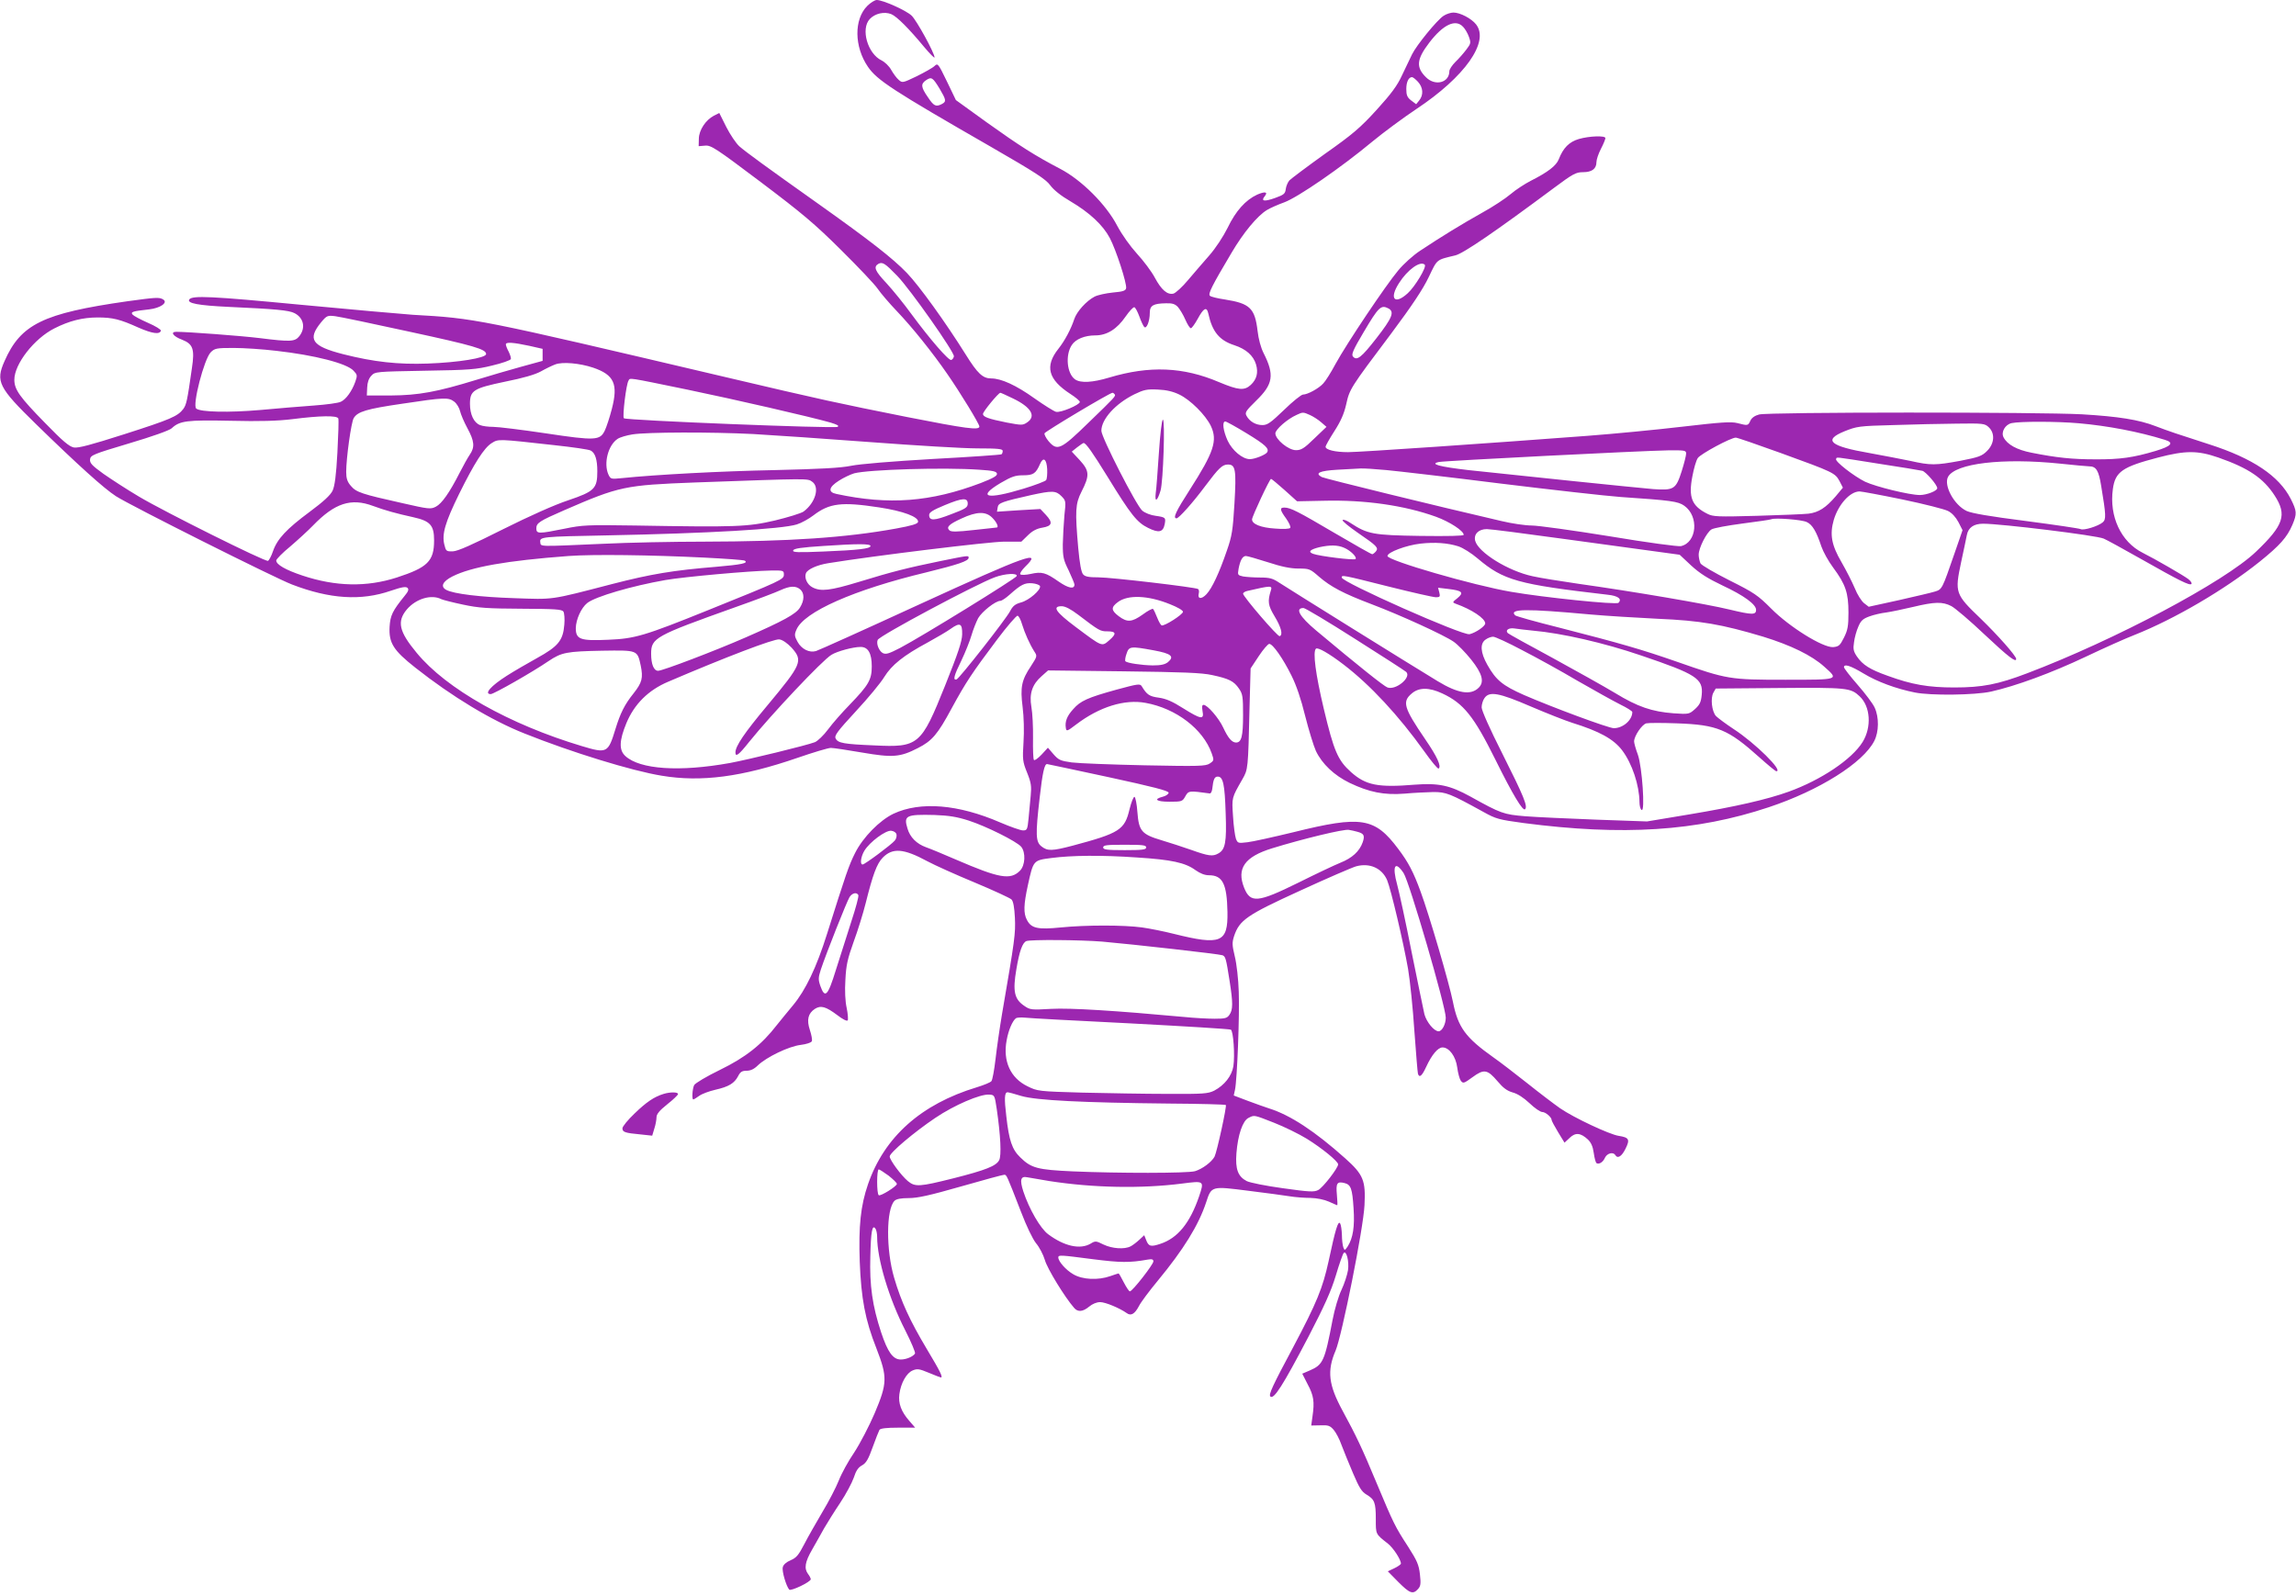 <?xml version="1.0" standalone="no"?>
<!DOCTYPE svg PUBLIC "-//W3C//DTD SVG 20010904//EN"
 "http://www.w3.org/TR/2001/REC-SVG-20010904/DTD/svg10.dtd">
<svg version="1.0" xmlns="http://www.w3.org/2000/svg"
 width="1280pt" height="890pt" viewBox="0 0 1280 890"
 preserveAspectRatio="xMidYMid meet">
<g transform="translate(0,890) scale(0.1,-0.1)"
fill="#9c27b0" stroke="none">
<path d="M4835 8867 c-75 -75 -73 -228 4 -340 51 -74 136 -130 686 -446 248
-143 305 -180 330 -214 19 -26 60 -59 112 -89 107 -63 182 -133 220 -205 35
-66 96 -254 91 -280 -3 -14 -17 -19 -74 -24 -39 -4 -85 -14 -102 -23 -46 -24
-99 -83 -113 -125 -18 -55 -53 -121 -88 -165 -78 -98 -58 -172 67 -253 28 -18
52 -38 52 -44 0 -16 -108 -62 -133 -55 -12 3 -66 37 -120 75 -102 73 -185 111
-241 111 -47 0 -76 27 -142 133 -114 182 -259 383 -328 455 -79 82 -206 181
-496 387 -299 212 -401 287 -438 319 -18 16 -51 65 -73 108 l-39 78 -30 -15
c-46 -24 -83 -80 -84 -128 l-1 -42 36 3 c33 3 59 -14 310 -203 232 -175 301
-233 447 -378 96 -95 188 -192 205 -217 17 -25 65 -81 107 -125 86 -90 199
-231 281 -350 73 -105 179 -279 179 -293 0 -22 -74 -12 -404 53 -390 78 -466
94 -1018 224 -1386 326 -1385 326 -1738 346 -58 4 -339 29 -625 56 -493 47
-605 53 -620 29 -13 -21 50 -33 219 -41 265 -12 337 -19 368 -35 51 -26 63
-82 27 -128 -25 -31 -47 -33 -222 -11 -107 13 -402 35 -464 35 -36 0 -17 -26
32 -44 61 -24 71 -52 55 -158 -26 -184 -31 -204 -48 -228 -31 -41 -70 -58
-329 -141 -188 -60 -256 -78 -281 -74 -26 5 -62 35 -160 136 -143 146 -172
187 -172 242 0 87 110 229 223 286 83 42 157 61 242 61 83 0 124 -10 228 -57
76 -33 117 -39 124 -17 2 6 -30 26 -72 44 -41 18 -80 39 -86 46 -12 15 0 19
92 29 63 7 107 38 79 55 -21 14 -42 12 -202 -10 -468 -67 -592 -127 -683 -334
-50 -113 -34 -146 176 -351 234 -228 379 -359 446 -402 83 -53 882 -454 981
-492 211 -81 385 -92 550 -35 62 21 85 25 94 16 8 -8 5 -19 -16 -44 -68 -84
-80 -109 -84 -172 -5 -91 21 -132 144 -229 204 -161 422 -293 609 -367 260
-104 597 -208 764 -235 220 -37 448 -7 758 100 87 30 170 55 185 55 15 0 93
-12 175 -26 169 -29 211 -26 310 25 79 40 110 76 188 221 80 147 114 198 253
383 57 76 109 136 115 134 7 -2 18 -23 25 -48 15 -49 42 -110 68 -151 17 -26
17 -27 -18 -81 -53 -79 -61 -118 -47 -229 7 -54 9 -136 5 -196 -6 -97 -5 -108
20 -170 23 -57 25 -76 20 -129 -3 -35 -9 -92 -12 -128 -6 -60 -8 -65 -31 -65
-13 0 -70 20 -126 44 -235 102 -446 119 -596 49 -77 -37 -170 -131 -214 -219
-35 -69 -52 -120 -156 -450 -59 -188 -120 -315 -190 -399 -28 -33 -68 -83 -90
-110 -84 -109 -175 -181 -317 -250 -74 -36 -138 -74 -144 -85 -10 -19 -14 -80
-5 -80 3 0 18 9 33 20 15 11 55 26 90 34 75 17 106 36 127 76 12 24 22 30 47
30 22 0 42 9 63 30 48 46 172 106 238 114 33 4 60 13 63 21 3 7 -2 35 -11 62
-19 57 -10 93 28 118 33 21 61 13 125 -35 31 -24 54 -35 58 -29 3 6 1 37 -6
70 -8 36 -11 96 -7 156 4 82 12 117 46 212 23 62 53 159 67 215 40 160 62 220
95 254 55 56 116 52 249 -20 41 -22 161 -76 265 -119 105 -44 196 -86 204 -94
10 -10 16 -44 19 -102 4 -88 0 -120 -72 -538 -13 -77 -29 -189 -36 -250 -7
-60 -17 -116 -23 -123 -5 -7 -42 -22 -81 -34 -311 -94 -516 -277 -607 -541
-41 -119 -53 -233 -46 -432 8 -205 30 -324 93 -483 62 -160 61 -194 -10 -362
-30 -70 -81 -168 -113 -217 -33 -48 -72 -119 -87 -158 -15 -38 -56 -117 -91
-175 -34 -58 -80 -138 -101 -179 -32 -62 -45 -77 -76 -90 -24 -10 -41 -25 -44
-39 -6 -21 19 -106 36 -125 9 -10 120 43 120 58 0 5 -7 19 -15 29 -23 31 -18
66 23 137 20 36 51 89 67 119 17 29 56 92 89 141 32 48 66 112 76 141 12 38
25 57 46 68 23 13 35 34 59 101 17 47 34 90 38 97 6 8 39 12 104 12 l95 0 -32
37 c-46 52 -63 99 -56 150 8 62 40 118 74 132 26 11 37 9 90 -13 34 -14 64
-26 67 -26 13 0 -1 30 -79 160 -93 156 -142 262 -181 395 -46 155 -45 384 2
430 10 10 36 15 79 15 50 0 117 15 292 65 125 36 233 65 240 65 14 0 13 2 93
-204 32 -84 66 -154 85 -178 18 -21 40 -63 49 -93 13 -48 112 -209 163 -267
21 -25 49 -22 84 7 18 15 42 25 61 25 30 0 110 -34 148 -61 24 -18 45 -5 68
38 10 21 58 85 106 143 143 173 227 309 269 436 30 92 29 91 234 65 97 -12
202 -26 232 -31 30 -5 82 -9 115 -9 37 -1 77 -9 104 -21 24 -11 45 -20 46 -20
2 0 1 26 -2 59 -6 64 1 75 42 65 36 -9 44 -30 51 -141 7 -102 -3 -166 -33
-213 -16 -23 -17 -23 -24 -5 -4 11 -8 43 -8 70 -1 28 -5 56 -10 64 -11 17 -26
-32 -64 -210 -33 -151 -66 -232 -198 -481 -116 -217 -137 -263 -127 -274 19
-19 69 59 213 334 88 170 125 251 152 340 19 64 39 121 44 126 15 16 31 -46
24 -96 -4 -25 -20 -75 -36 -109 -17 -35 -39 -110 -50 -168 -44 -230 -53 -250
-127 -282 l-42 -18 30 -59 c34 -63 39 -98 27 -179 l-7 -51 51 1 c44 2 54 -2
74 -25 13 -15 33 -53 44 -85 12 -32 41 -103 64 -157 34 -80 48 -103 75 -119
45 -27 52 -44 52 -136 0 -87 -2 -83 68 -138 29 -23 72 -88 72 -111 0 -4 -16
-16 -37 -26 l-36 -17 59 -60 c63 -63 81 -70 109 -39 15 16 17 30 11 82 -6 54
-16 76 -65 153 -75 115 -83 133 -176 355 -81 195 -116 268 -189 402 -80 147
-89 224 -40 338 35 83 155 681 161 811 7 137 -6 170 -108 261 -169 151 -306
241 -424 278 -22 7 -75 26 -118 42 l-79 30 7 32 c12 56 26 419 21 546 -2 69
-12 157 -22 197 -15 63 -16 77 -4 114 30 89 70 117 368 253 150 69 291 130
313 136 75 20 143 -10 172 -77 21 -50 91 -347 117 -496 11 -66 27 -221 35
-345 9 -125 18 -233 20 -239 8 -24 22 -13 46 39 31 67 65 108 91 108 37 0 74
-50 82 -112 4 -31 13 -64 20 -74 13 -16 17 -15 65 20 64 47 83 44 140 -23 31
-37 53 -53 84 -62 27 -7 61 -29 94 -60 28 -27 60 -49 71 -49 18 0 52 -29 52
-44 0 -5 16 -35 36 -68 l36 -59 29 27 c32 31 61 28 101 -9 18 -17 28 -39 33
-75 4 -29 11 -54 15 -57 14 -9 37 5 48 31 12 24 45 33 57 14 13 -22 36 -8 57
35 26 52 20 63 -38 72 -52 8 -250 101 -327 154 -34 24 -116 86 -182 139 -66
52 -151 118 -190 145 -155 110 -197 167 -225 309 -21 105 -132 484 -180 614
-40 110 -69 165 -125 239 -131 175 -205 187 -584 93 -112 -27 -228 -53 -257
-56 -51 -6 -54 -6 -64 20 -5 15 -13 71 -16 125 -7 105 -8 101 52 206 32 56 32
56 40 399 l6 219 45 68 c25 38 52 69 59 69 20 0 77 -82 124 -177 27 -54 53
-130 76 -224 20 -79 47 -167 60 -196 35 -73 102 -136 188 -178 109 -52 192
-69 306 -60 52 5 125 8 161 9 71 0 92 -8 279 -111 70 -39 85 -43 225 -62 552
-72 963 -46 1365 88 283 94 527 248 589 370 26 51 27 132 2 186 -10 22 -53 79
-95 127 -42 48 -76 92 -76 98 0 20 36 9 109 -35 76 -46 181 -85 286 -106 89
-18 334 -15 425 5 138 31 337 104 527 194 103 49 226 104 273 122 224 89 502
252 697 408 113 91 153 136 183 206 26 62 25 76 -9 144 -65 128 -212 227 -456
305 -174 56 -225 73 -298 101 -93 36 -207 54 -410 66 -237 13 -1750 13 -1800
-1 -24 -6 -42 -19 -49 -35 -13 -28 -14 -28 -72 -13 -36 9 -92 5 -307 -20 -145
-17 -383 -40 -529 -51 -541 -41 -1267 -91 -1335 -91 -71 0 -125 13 -125 30 0
6 22 45 49 87 36 56 54 97 66 150 19 85 21 89 252 396 115 154 176 246 208
313 49 102 40 95 148 121 44 10 225 134 550 376 106 79 123 88 162 88 50 0 75
19 75 56 0 14 11 47 25 74 14 27 25 54 25 60 0 15 -89 12 -148 -5 -54 -16 -87
-49 -112 -113 -14 -36 -61 -72 -156 -120 -33 -17 -84 -50 -112 -74 -28 -24
-99 -71 -159 -104 -111 -62 -227 -133 -346 -212 -37 -24 -93 -74 -123 -111
-68 -81 -285 -404 -349 -521 -25 -47 -56 -96 -68 -108 -25 -28 -88 -62 -113
-62 -9 0 -57 -38 -105 -85 -75 -72 -93 -85 -121 -85 -37 0 -72 20 -89 52 -10
18 -3 28 54 84 95 92 103 144 41 266 -15 30 -28 78 -33 122 -15 127 -42 154
-181 176 -41 6 -79 15 -85 21 -11 11 11 55 121 240 66 112 143 205 197 238 18
11 61 30 97 43 76 28 317 194 490 338 63 52 174 134 246 182 270 179 409 375
333 472 -26 33 -89 66 -126 66 -15 0 -40 -8 -55 -18 -37 -24 -151 -164 -176
-215 -11 -23 -36 -76 -56 -117 -26 -57 -60 -103 -141 -192 -92 -101 -133 -136
-289 -246 -99 -71 -188 -138 -198 -148 -9 -11 -18 -32 -20 -48 -3 -26 -10 -32
-60 -50 -59 -21 -80 -18 -58 9 21 25 3 29 -41 10 -65 -30 -120 -91 -165 -185
-25 -50 -67 -114 -103 -155 -34 -38 -87 -101 -119 -138 -31 -37 -67 -70 -80
-74 -34 -8 -67 20 -104 89 -18 34 -63 94 -99 133 -39 43 -83 105 -110 155 -62
120 -200 257 -319 319 -140 73 -226 128 -408 258 l-173 125 -50 104 c-49 101
-51 103 -69 86 -10 -10 -55 -35 -99 -57 -79 -38 -81 -38 -101 -20 -12 10 -30
35 -42 56 -11 20 -35 43 -53 52 -78 37 -118 176 -66 231 29 31 81 43 120 27
31 -13 98 -80 184 -184 32 -38 57 -63 57 -57 0 24 -100 207 -128 233 -30 29
-160 87 -194 87 -11 0 -35 -15 -53 -33z m3322 -117 c10 -10 25 -35 32 -55 12
-34 11 -38 -14 -71 -15 -20 -42 -51 -61 -69 -19 -19 -34 -42 -34 -52 0 -64
-79 -85 -130 -34 -57 56 -53 100 18 193 78 102 147 134 189 88z m-2919 -344
c37 -63 39 -72 13 -86 -33 -17 -45 -12 -78 38 -39 56 -41 74 -10 95 30 20 37
15 75 -47z m2667 38 c29 -32 32 -73 7 -104 l-17 -21 -28 21 c-22 17 -27 30
-27 64 0 39 13 66 32 66 5 0 20 -12 33 -26z m-2904 -1081 c73 -75 321 -428
317 -450 -2 -9 -8 -18 -15 -20 -14 -5 -119 116 -222 256 -42 58 -104 134 -138
171 -65 69 -75 92 -46 109 23 12 37 3 104 -66z m2942 61 c12 -12 -55 -123 -95
-159 -73 -67 -105 -31 -49 56 48 76 120 127 144 103z m-1376 -236 c11 -13 30
-44 41 -70 12 -27 25 -48 31 -48 5 0 22 23 38 52 33 61 50 70 59 31 22 -103
62 -151 146 -178 64 -21 105 -57 120 -106 14 -47 4 -84 -29 -115 -36 -33 -68
-30 -176 15 -201 86 -389 93 -613 26 -93 -28 -160 -32 -191 -10 -45 32 -55
135 -18 191 21 33 72 54 131 54 65 0 121 35 169 105 21 30 43 54 49 52 6 -2
18 -25 28 -52 9 -26 22 -53 27 -58 13 -13 31 32 31 79 0 41 20 52 91 53 35 1
50 -4 66 -21z m1174 -8 c34 -19 21 -52 -67 -165 -85 -109 -110 -129 -132 -102
-9 11 3 39 59 133 85 144 98 156 140 134z m-5460 -129 c361 -78 429 -98 429
-125 0 -22 -156 -47 -325 -53 -166 -6 -301 9 -471 52 -176 45 -202 83 -123
179 31 37 35 38 78 33 25 -3 211 -42 412 -86z m669 -79 l75 -17 0 -34 0 -33
-120 -33 c-66 -18 -178 -51 -250 -73 -218 -67 -322 -86 -475 -87 l-135 0 2 44
c1 29 9 51 23 66 21 23 27 23 298 28 250 4 287 7 376 29 55 13 101 29 104 36
2 6 -4 24 -12 41 -9 16 -16 35 -16 41 0 14 41 11 130 -8z m-1410 -28 c214 -24
394 -70 431 -111 21 -22 22 -26 10 -61 -19 -53 -52 -99 -81 -112 -13 -7 -81
-16 -150 -21 -69 -5 -204 -16 -300 -25 -173 -15 -332 -12 -356 8 -23 18 44
277 81 314 22 22 32 24 127 24 57 0 164 -7 238 -16z m1767 -94 c117 -40 140
-91 104 -230 -12 -47 -30 -101 -39 -120 -27 -56 -51 -58 -330 -16 -134 20
-265 36 -292 36 -27 0 -60 4 -74 10 -34 13 -56 59 -56 118 0 75 19 87 196 124
100 20 166 39 199 57 28 16 64 33 80 39 41 16 137 7 212 -18z m528 -123 c261
-54 683 -151 795 -183 39 -12 50 -18 39 -24 -18 -10 -1179 36 -1191 48 -9 9
13 191 26 210 10 16 -14 20 331 -51z m2740 -27 c62 -30 145 -113 175 -174 39
-82 18 -146 -118 -358 -76 -118 -95 -158 -73 -158 13 0 91 87 160 180 76 101
95 120 127 120 42 0 47 -29 36 -217 -9 -150 -14 -182 -42 -262 -43 -126 -83
-211 -114 -244 -28 -30 -51 -27 -43 4 3 10 1 22 -4 25 -17 10 -484 65 -555 65
-55 0 -75 4 -86 17 -10 11 -19 60 -27 147 -18 206 -16 246 18 313 47 92 45
117 -11 178 l-43 46 30 24 c17 13 33 24 36 24 13 0 50 -53 134 -189 130 -212
164 -254 225 -284 60 -30 84 -25 93 20 7 37 5 39 -50 47 -27 3 -60 16 -75 29
-32 26 -228 409 -228 445 0 65 79 152 185 204 52 25 69 29 130 26 48 -2 85
-11 120 -28z m-929 -21 c103 -49 133 -100 79 -135 -24 -16 -31 -15 -112 0
-105 21 -133 32 -133 48 0 13 86 118 97 118 3 0 34 -14 69 -31z m568 23 c7
-11 5 -13 -146 -159 -154 -150 -174 -160 -223 -102 -14 17 -24 37 -22 43 3 10
364 226 379 226 4 0 9 -4 12 -8z m-3681 -42 c14 -11 28 -35 32 -53 4 -17 22
-60 41 -95 39 -72 42 -105 13 -147 -11 -16 -36 -61 -56 -100 -57 -112 -100
-173 -133 -190 -29 -15 -39 -14 -188 20 -224 50 -256 60 -286 96 -20 23 -26
42 -26 78 0 77 28 278 42 300 22 36 71 51 270 80 239 36 258 36 291 11z m4770
-74 c18 -8 46 -26 62 -40 l30 -26 -68 -65 c-56 -55 -73 -65 -102 -65 -42 0
-115 60 -115 94 1 22 67 80 119 103 34 16 36 16 74 -1z m-5417 -19 c3 -8 0
-93 -5 -190 -7 -130 -15 -187 -27 -213 -12 -25 -51 -61 -128 -118 -128 -95
-180 -150 -204 -219 -9 -27 -22 -51 -28 -54 -16 -6 -578 274 -719 358 -66 39
-155 97 -198 127 -65 47 -77 60 -75 81 3 23 17 29 218 89 128 38 224 72 237
84 45 42 84 47 328 42 164 -4 263 -1 345 9 157 20 249 21 256 4z m5064 -83
c105 -64 127 -85 114 -106 -9 -14 -69 -38 -96 -38 -41 0 -98 48 -124 103 -25
55 -32 107 -13 107 6 0 60 -30 119 -66z m4640 56 c159 -14 334 -47 478 -92 54
-16 39 -35 -50 -62 -124 -37 -198 -48 -337 -47 -129 0 -215 9 -356 37 -81 16
-134 45 -155 85 -16 29 8 72 45 80 48 10 250 10 375 -1z m-503 -22 c36 -34 32
-91 -9 -132 -29 -29 -46 -35 -148 -55 -141 -26 -167 -26 -279 -1 -48 10 -152
30 -229 44 -220 38 -260 72 -140 121 70 28 81 30 273 35 110 4 269 7 354 8
146 2 156 1 178 -20z m-6887 -38 c107 -6 400 -26 652 -45 251 -19 520 -35 597
-35 116 0 141 -3 141 -14 0 -8 -3 -17 -7 -19 -5 -3 -177 -15 -383 -26 -224
-13 -407 -28 -455 -38 -59 -12 -169 -18 -425 -24 -301 -6 -661 -25 -855 -45
-59 -6 -61 -5 -73 20 -28 62 -2 164 51 199 13 9 51 20 83 25 81 13 438 14 674
2z m5728 -106 c295 -107 302 -111 327 -156 l19 -37 -40 -48 c-55 -64 -95 -90
-152 -97 -26 -3 -155 -8 -288 -12 -216 -6 -244 -5 -275 11 -88 44 -107 92 -84
210 8 43 21 88 30 101 15 23 184 114 212 114 8 0 121 -39 251 -86z m-6838 44
c102 -11 193 -24 203 -30 25 -13 37 -50 37 -116 0 -96 -16 -112 -161 -161 -76
-25 -217 -88 -365 -162 -173 -87 -252 -122 -279 -123 -37 -1 -39 1 -48 38 -14
58 4 122 82 281 85 172 140 259 183 285 37 23 34 23 348 -12z m6310 -47 c0
-11 -11 -55 -25 -99 -32 -100 -43 -107 -159 -99 -95 8 -773 78 -1030 106 -163
19 -217 34 -165 45 30 7 1138 63 1277 65 95 1 102 0 102 -18z m2967 -22 c169
-59 251 -115 314 -212 70 -108 51 -165 -104 -313 -174 -167 -786 -492 -1276
-678 -163 -62 -250 -79 -406 -79 -145 0 -237 16 -371 65 -99 35 -140 61 -172
108 -19 28 -22 42 -16 79 3 26 14 65 24 87 14 34 26 44 61 57 24 9 67 19 94
22 28 4 95 18 150 31 121 29 164 30 213 5 20 -10 105 -82 187 -160 131 -123
175 -157 175 -135 0 17 -102 132 -198 225 -142 136 -145 144 -109 314 14 66
29 135 32 152 8 42 39 63 91 63 100 0 632 -65 672 -83 15 -6 108 -57 207 -113
217 -123 272 -150 282 -140 4 4 -3 16 -17 27 -26 20 -185 112 -255 147 -121
61 -187 203 -166 355 13 97 53 124 252 176 153 40 221 40 336 0z m-1896 -34
c123 -19 234 -37 246 -40 19 -5 83 -78 83 -97 0 -15 -59 -38 -97 -38 -58 0
-245 46 -305 74 -63 31 -170 114 -162 127 7 11 -24 15 235 -26z m-4633 -31 c1
-27 -1 -54 -6 -61 -4 -6 -61 -28 -127 -48 -204 -62 -261 -48 -127 32 62 36 82
43 126 43 57 0 71 10 94 63 18 42 37 28 40 -29z m5647 31 c77 -8 149 -15 161
-15 40 0 54 -22 68 -110 27 -162 28 -185 9 -202 -26 -22 -107 -47 -124 -38 -8
4 -144 24 -304 45 -204 26 -302 43 -331 56 -70 33 -129 142 -104 190 41 76
304 107 625 74z m-6025 -34 c76 -5 95 -9 98 -22 2 -12 -21 -25 -90 -52 -280
-106 -512 -124 -805 -61 -49 10 -43 38 14 74 26 17 65 35 85 41 81 21 499 34
698 20z m2270 -2 c63 -6 349 -39 635 -75 286 -35 588 -69 670 -75 280 -19 320
-24 355 -49 83 -59 70 -205 -19 -225 -16 -3 -183 19 -398 55 -204 33 -399 60
-434 60 -35 0 -111 11 -169 25 -359 83 -983 236 -1001 245 -41 22 -14 35 87
41 54 3 113 6 129 7 17 1 82 -3 145 -9z m-3202 -65 c43 -30 18 -117 -48 -166
-14 -10 -86 -32 -160 -50 -152 -35 -210 -38 -780 -28 -266 4 -292 3 -394 -18
-143 -29 -156 -29 -156 2 0 30 17 41 155 101 308 134 339 140 730 155 644 23
626 23 653 4z m2633 -46 l70 -63 147 3 c231 6 452 -26 627 -89 77 -28 155 -79
155 -101 0 -6 -84 -8 -242 -6 -264 4 -294 10 -389 72 -21 14 -41 22 -44 16 -3
-5 35 -36 84 -70 108 -74 118 -84 101 -105 -7 -8 -16 -15 -20 -15 -5 0 -97 52
-206 116 -209 123 -250 144 -284 144 -27 0 -25 -13 10 -61 16 -23 27 -46 23
-52 -3 -6 -37 -8 -85 -4 -79 5 -128 25 -128 51 0 16 98 226 106 226 3 0 37
-28 75 -62z m-1244 -34 c25 -25 26 -28 17 -107 -4 -45 -8 -118 -9 -162 0 -71
4 -88 33 -146 17 -37 32 -72 32 -78 0 -28 -34 -21 -89 17 -71 50 -93 56 -155
42 -27 -6 -53 -7 -58 -2 -4 4 8 23 27 42 100 97 12 66 -590 -210 -302 -139
-562 -256 -576 -260 -37 -11 -81 11 -103 52 -17 31 -18 40 -6 67 41 99 320
223 725 320 175 43 235 63 235 81 0 14 2 14 -161 -19 -180 -37 -264 -58 -453
-116 -158 -48 -210 -54 -256 -30 -30 15 -47 53 -37 79 9 22 62 46 125 56 259
42 900 120 980 120 l96 0 36 35 c25 25 50 38 81 43 55 9 60 28 20 71 l-31 33
-121 -7 -121 -8 4 24 c3 25 24 32 188 69 116 25 136 25 167 -6z m4690 -19
c120 -25 234 -54 253 -64 22 -11 43 -34 58 -62 l23 -45 -46 -133 c-67 -194
-68 -197 -107 -209 -18 -6 -109 -27 -201 -48 l-169 -37 -26 20 c-14 11 -38 48
-52 84 -15 35 -48 100 -74 145 -56 96 -66 154 -43 235 26 87 91 159 144 159
11 0 119 -20 240 -45z m-5212 -23 c0 -21 -12 -29 -92 -59 -95 -37 -123 -38
-123 -4 0 14 20 27 88 55 99 41 127 42 127 8z m-3315 -13 c65 -24 129 -42 225
-63 94 -21 115 -45 115 -129 0 -116 -36 -151 -208 -207 -168 -54 -340 -51
-526 11 -93 31 -146 61 -146 84 0 7 35 43 78 78 42 36 100 89 127 117 121 125
212 155 335 109z m2821 -8 c133 -20 222 -53 217 -81 -2 -11 -35 -21 -123 -37
-280 -51 -597 -72 -1070 -73 -170 0 -425 -5 -565 -12 -366 -16 -344 -17 -348
9 -4 30 5 31 373 38 560 11 974 35 1057 61 26 8 67 31 92 50 90 69 158 77 367
45z m632 -59 c23 -23 35 -50 25 -53 -2 0 -59 -7 -128 -14 -97 -11 -128 -11
-137 -2 -19 18 -3 34 67 66 86 40 137 41 173 3z m4540 -23 c31 -14 54 -54 81
-136 10 -29 39 -82 66 -118 69 -93 85 -141 85 -250 0 -76 -4 -98 -25 -140 -22
-44 -29 -50 -60 -53 -57 -4 -244 112 -346 215 -74 74 -94 88 -232 157 -83 42
-156 84 -162 95 -5 11 -10 33 -10 48 0 38 44 124 71 141 12 8 90 22 173 33 83
11 156 21 161 24 20 9 171 -2 198 -16z m-1353 -94 c217 -30 451 -62 520 -71
l124 -17 64 -60 c48 -44 92 -72 176 -112 118 -55 186 -105 186 -135 0 -29 -21
-29 -146 1 -127 31 -538 101 -844 144 -102 15 -216 33 -255 42 -137 29 -304
133 -321 198 -9 37 19 65 65 65 20 0 214 -25 431 -55z m-590 -41 c25 -8 73
-38 108 -68 144 -122 224 -144 725 -202 58 -6 81 -24 60 -45 -12 -12 -418 30
-597 61 -212 36 -691 175 -691 200 0 21 105 60 184 69 80 9 151 4 211 -15z
m-3277 1 c-3 -14 -65 -22 -262 -30 -145 -6 -173 -5 -169 6 3 11 46 17 169 25
191 13 265 13 262 -1z m2640 -9 c36 -15 74 -53 64 -63 -8 -8 -202 16 -236 29
-31 11 -18 24 34 37 59 13 102 13 138 -3z m-3565 -55 c117 -6 218 -13 224 -17
22 -14 -19 -22 -157 -34 -243 -20 -364 -40 -585 -97 -347 -90 -320 -86 -545
-78 -187 6 -336 24 -377 46 -34 18 -21 47 34 75 105 53 300 88 648 114 134 10
456 6 758 -9z m3141 -26 c76 -25 126 -35 170 -35 60 0 65 -2 114 -45 66 -57
136 -94 294 -154 159 -60 404 -172 457 -209 22 -15 66 -60 98 -100 62 -78 74
-124 42 -156 -44 -44 -115 -33 -229 36 -144 87 -836 518 -883 549 -36 24 -53
29 -106 29 -35 0 -78 3 -96 6 -30 7 -31 8 -25 43 9 47 22 71 41 71 8 0 63 -16
123 -35z m-2699 -69 c0 -27 -16 -34 -425 -199 -352 -142 -405 -158 -555 -164
-155 -7 -180 2 -180 65 1 48 30 113 64 140 46 36 248 95 436 128 103 18 471
51 588 53 70 1 72 0 72 -23z m1298 -8 c-5 -14 -531 -338 -649 -400 -64 -33
-80 -38 -98 -29 -21 12 -37 52 -28 73 8 23 551 312 652 349 59 22 129 25 123
7z m2072 -58 c132 -33 251 -60 265 -60 22 0 25 3 19 27 l-7 26 59 -7 c76 -9
87 -20 49 -51 -28 -22 -29 -24 -10 -31 90 -32 165 -82 165 -110 0 -15 -51 -51
-87 -60 -37 -10 -713 290 -713 316 0 15 2 15 260 -50z m-1942 2 c6 -21 -61
-79 -106 -91 -33 -9 -46 -20 -61 -49 -25 -47 -282 -374 -298 -380 -22 -7 -15
21 27 106 22 46 47 109 56 140 9 31 26 74 37 95 21 37 97 97 124 97 7 0 30 15
50 33 65 58 85 68 127 65 22 -2 41 -9 44 -16z m-1336 -19 c23 -21 23 -60 -2
-100 -21 -36 -95 -76 -303 -167 -169 -74 -463 -186 -488 -186 -24 0 -39 36
-39 95 0 88 22 100 465 258 116 41 230 84 255 96 55 25 87 26 112 4z m2623 -5
c-19 -61 -16 -83 20 -143 37 -61 49 -105 29 -112 -11 -4 -204 221 -204 237 0
5 10 12 23 15 134 31 141 31 132 3z m-4624 -49 c9 -4 63 -18 120 -30 89 -19
137 -22 327 -23 186 -1 224 -3 233 -16 5 -8 8 -41 5 -73 -7 -88 -34 -121 -152
-186 -54 -30 -130 -74 -169 -99 -88 -56 -129 -102 -89 -102 17 0 233 123 322
184 73 49 101 54 299 58 199 3 196 4 215 -83 14 -69 8 -94 -40 -155 -50 -62
-74 -111 -101 -199 -41 -134 -47 -137 -187 -95 -404 121 -756 319 -921 520
-99 119 -111 175 -55 242 51 60 137 86 193 57z m4062 -28 c41 -16 72 -34 72
-42 0 -15 -103 -81 -119 -76 -5 2 -16 21 -25 44 -9 23 -19 44 -23 48 -3 3 -29
-10 -57 -31 -62 -44 -87 -45 -135 -9 -42 32 -43 49 -4 78 56 42 168 38 291
-12z m-513 -58 c118 -90 124 -93 162 -93 51 0 54 -13 13 -49 -43 -37 -37 -40
-189 74 -111 83 -132 115 -77 115 19 0 50 -16 91 -47z m1544 -135 c149 -94
277 -177 285 -184 32 -29 -56 -104 -104 -87 -20 7 -164 122 -398 318 -93 78
-119 125 -70 125 9 0 138 -77 287 -172z m1312 136 c89 -8 257 -18 375 -24 240
-10 358 -31 589 -100 155 -48 270 -104 340 -167 83 -74 86 -73 -217 -73 -311
0 -323 2 -603 100 -198 69 -312 102 -655 190 -132 33 -243 64 -248 69 -37 37
59 38 419 5z m-3502 -111 c-1 -40 -23 -105 -95 -285 -134 -334 -148 -346 -395
-334 -170 7 -202 13 -215 38 -9 16 7 38 113 153 68 73 139 159 158 191 41 66
106 119 242 192 51 28 109 62 128 76 52 37 65 31 64 -31z m3181 21 c161 -14
397 -68 605 -139 307 -104 346 -129 337 -219 -4 -41 -11 -55 -37 -79 -33 -29
-34 -30 -120 -24 -120 9 -200 36 -326 113 -60 36 -217 124 -349 196 -132 71
-244 133 -249 138 -16 16 5 31 37 26 18 -3 64 -8 102 -12z m-61 -108 c78 -40
218 -117 311 -172 94 -54 200 -113 238 -132 37 -18 67 -37 67 -42 0 -45 -52
-90 -103 -90 -30 0 -347 118 -501 185 -120 53 -156 83 -204 168 -39 69 -42
119 -10 141 12 9 31 16 42 16 11 0 83 -33 160 -74z m-4071 13 c65 -73 57 -92
-134 -321 -129 -154 -179 -228 -179 -263 0 -28 18 -15 76 58 126 156 408 455
459 486 32 20 121 44 163 44 42 0 62 -36 62 -108 0 -75 -17 -104 -124 -215
-40 -41 -94 -102 -119 -136 -25 -34 -59 -66 -74 -72 -42 -17 -375 -98 -473
-116 -282 -51 -503 -36 -584 39 -36 33 -34 86 6 183 44 106 122 184 233 231
320 137 592 241 620 236 19 -3 44 -21 68 -46z m2019 -15 c98 -18 117 -34 79
-66 -17 -13 -39 -18 -85 -18 -62 1 -142 13 -152 23 -3 3 -1 22 6 41 14 43 21
44 152 20z m1058 -79 c149 -114 306 -283 450 -484 39 -55 75 -99 80 -96 17 11
-7 65 -75 164 -120 176 -129 209 -74 255 40 34 96 34 169 0 119 -55 177 -128
297 -370 97 -196 153 -288 165 -276 16 16 -5 68 -128 313 -68 134 -114 238
-114 255 0 16 7 40 16 52 27 39 80 30 258 -47 89 -38 193 -79 231 -91 151 -47
230 -90 278 -153 56 -74 96 -195 97 -289 0 -20 5 -40 12 -44 20 -13 3 240 -21
308 -12 32 -21 65 -21 74 0 30 43 94 68 101 14 3 90 3 171 0 225 -8 285 -33
461 -191 47 -42 88 -76 93 -76 41 0 -118 157 -238 235 -44 29 -88 62 -99 73
-23 27 -31 99 -14 130 l13 23 355 3 c378 3 397 1 447 -46 61 -57 68 -172 17
-255 -60 -97 -232 -212 -412 -277 -122 -44 -299 -84 -550 -126 l-240 -40 -283
10 c-156 6 -334 14 -396 19 -121 10 -135 15 -306 110 -115 63 -177 76 -310 66
-205 -17 -273 -3 -355 70 -74 66 -96 118 -152 353 -46 194 -62 317 -44 335 10
10 73 -26 154 -88z m-732 -59 c94 -20 121 -34 149 -75 21 -30 23 -46 23 -148
0 -119 -9 -153 -39 -153 -23 0 -44 24 -72 84 -24 52 -88 126 -109 126 -9 0
-10 -10 -6 -35 10 -49 -9 -46 -108 16 -60 38 -94 53 -135 59 -53 7 -67 16 -96
64 -9 15 -22 13 -140 -19 -163 -45 -202 -63 -242 -109 -35 -38 -47 -70 -41
-105 3 -20 7 -19 58 20 129 98 270 142 387 120 170 -31 320 -146 368 -281 14
-39 13 -41 -11 -57 -23 -15 -59 -16 -362 -10 -185 4 -368 11 -407 16 -63 9
-73 13 -102 46 l-31 36 -35 -38 c-20 -21 -39 -35 -43 -30 -4 4 -6 58 -5 121 1
63 -3 141 -9 174 -13 74 4 126 58 173 l35 31 421 -5 c327 -4 437 -8 494 -21z
m-578 -569 c249 -54 335 -76 335 -87 0 -7 -15 -18 -32 -22 -55 -14 -37 -28 37
-28 68 0 72 1 88 30 18 32 20 32 137 16 5 0 11 10 13 24 6 56 13 70 31 70 30
0 39 -44 44 -205 6 -161 -2 -203 -42 -224 -30 -17 -54 -14 -149 20 -48 17
-123 41 -166 54 -111 33 -127 51 -135 156 -3 45 -11 84 -16 86 -6 2 -18 -29
-28 -69 -27 -115 -55 -133 -317 -203 -115 -30 -140 -31 -174 -4 -32 25 -34 63
-10 271 16 142 27 188 41 188 5 -1 159 -33 343 -73z m-780 -242 c99 -32 267
-116 293 -146 26 -32 23 -104 -7 -134 -53 -53 -115 -42 -356 62 -69 30 -144
61 -167 69 -53 19 -90 56 -104 105 -22 72 -8 79 151 75 81 -3 124 -10 190 -31z
m2165 -62 c39 -10 45 -21 32 -59 -18 -51 -59 -88 -124 -114 -32 -13 -138 -63
-236 -112 -225 -111 -266 -115 -301 -28 -43 108 3 173 155 220 172 53 403 109
429 103 14 -2 34 -7 45 -10z m-2567 -16 c2 -10 -2 -25 -10 -34 -18 -22 -167
-133 -179 -133 -16 0 -10 44 10 77 30 49 119 115 150 111 15 -2 27 -10 29 -21z
m1392 -72 c0 -12 -20 -15 -120 -15 -100 0 -120 3 -120 15 0 13 20 15 120 15
100 0 120 -2 120 -15z m-50 -56 c191 -12 268 -29 324 -70 27 -19 52 -29 76
-29 76 0 100 -48 103 -205 3 -171 -37 -187 -298 -122 -55 14 -135 30 -178 36
-102 14 -312 14 -453 0 -129 -13 -165 -5 -189 42 -20 37 -18 86 5 192 31 141
30 140 130 153 114 15 281 17 480 3z m1485 -87 c32 -48 235 -745 235 -806 0
-37 -21 -76 -40 -76 -25 0 -67 51 -79 95 -5 22 -37 177 -71 345 -33 168 -70
338 -81 378 -29 105 -12 136 36 64z m-3040 -122 c4 -6 -14 -72 -39 -148 -24
-75 -63 -197 -86 -270 -45 -146 -61 -162 -87 -88 -12 35 -11 46 3 90 29 88
145 380 160 404 15 23 39 29 49 12z m1360 -260 c171 -15 652 -69 670 -76 17
-7 20 -15 40 -144 19 -121 19 -160 -1 -188 -13 -19 -24 -22 -82 -22 -37 0
-114 4 -172 10 -381 35 -633 51 -740 45 -110 -6 -117 -6 -150 17 -55 37 -65
81 -44 203 17 102 34 149 56 158 23 9 300 7 423 -3z m158 -456 c301 -16 552
-31 559 -35 14 -9 23 -142 14 -204 -9 -54 -50 -106 -107 -136 -35 -17 -59 -19
-261 -18 -123 0 -336 4 -473 7 -246 7 -251 8 -306 35 -96 46 -139 141 -117
257 10 57 33 109 52 123 6 4 29 5 51 3 22 -3 286 -17 588 -32z m-608 -405 c83
-24 336 -37 827 -42 169 -1 309 -5 312 -8 6 -6 -50 -263 -63 -288 -17 -31 -69
-69 -109 -81 -43 -12 -427 -12 -682 -1 -196 9 -231 18 -292 78 -46 44 -63 95
-78 230 -12 99 -10 133 7 133 5 0 40 -9 78 -21z m-138 -74 c21 -145 27 -259
13 -284 -17 -32 -74 -55 -256 -101 -188 -47 -212 -49 -253 -15 -38 32 -101
118 -101 137 0 21 138 137 254 215 105 71 251 134 301 130 30 -2 30 -3 42 -82z
m1546 -75 c56 -22 138 -62 182 -89 84 -52 175 -126 175 -143 0 -20 -85 -130
-111 -143 -23 -12 -48 -11 -197 10 -95 13 -185 31 -202 40 -48 25 -64 66 -57
155 8 103 35 181 67 197 34 17 28 18 143 -27z m-2149 -295 c25 -20 46 -40 46
-46 0 -13 -91 -70 -101 -63 -12 7 -12 144 0 144 4 0 29 -16 55 -35z m896 -30
c244 -38 514 -43 740 -14 124 16 124 16 95 -71 -51 -149 -119 -233 -216 -265
-54 -18 -66 -15 -80 23 l-10 25 -27 -25 c-15 -14 -37 -31 -49 -37 -34 -18
-103 -13 -151 10 -42 21 -46 21 -72 5 -58 -34 -146 -15 -236 52 -44 32 -107
142 -139 239 -21 65 -15 87 22 79 16 -3 71 -12 123 -21z m-960 -311 c0 -125
66 -344 156 -520 34 -67 59 -126 55 -131 -11 -17 -49 -33 -79 -33 -44 0 -73
41 -110 152 -48 146 -65 260 -60 423 3 140 11 181 29 154 5 -8 9 -28 9 -45z
m1205 -125 c150 -19 202 -20 303 -2 24 4 32 2 32 -10 0 -17 -117 -167 -131
-167 -5 0 -20 23 -34 50 -14 28 -27 50 -29 50 -2 0 -23 -7 -46 -15 -68 -24
-155 -20 -206 10 -42 24 -84 72 -84 94 0 15 10 14 195 -10z"/>
<path d="M6461 6378 c-7 -101 -14 -203 -18 -228 -6 -54 9 -45 27 15 15 51 26
395 13 395 -6 0 -15 -79 -22 -182z"/>
<path d="M3700 2801 c-53 -16 -97 -46 -162 -109 -38 -36 -68 -73 -68 -83 0
-21 14 -26 101 -34 l65 -7 12 40 c7 21 12 50 12 63 0 17 17 38 60 72 33 26 60
52 60 57 0 12 -44 12 -80 1z"/>
</g>
</svg>
